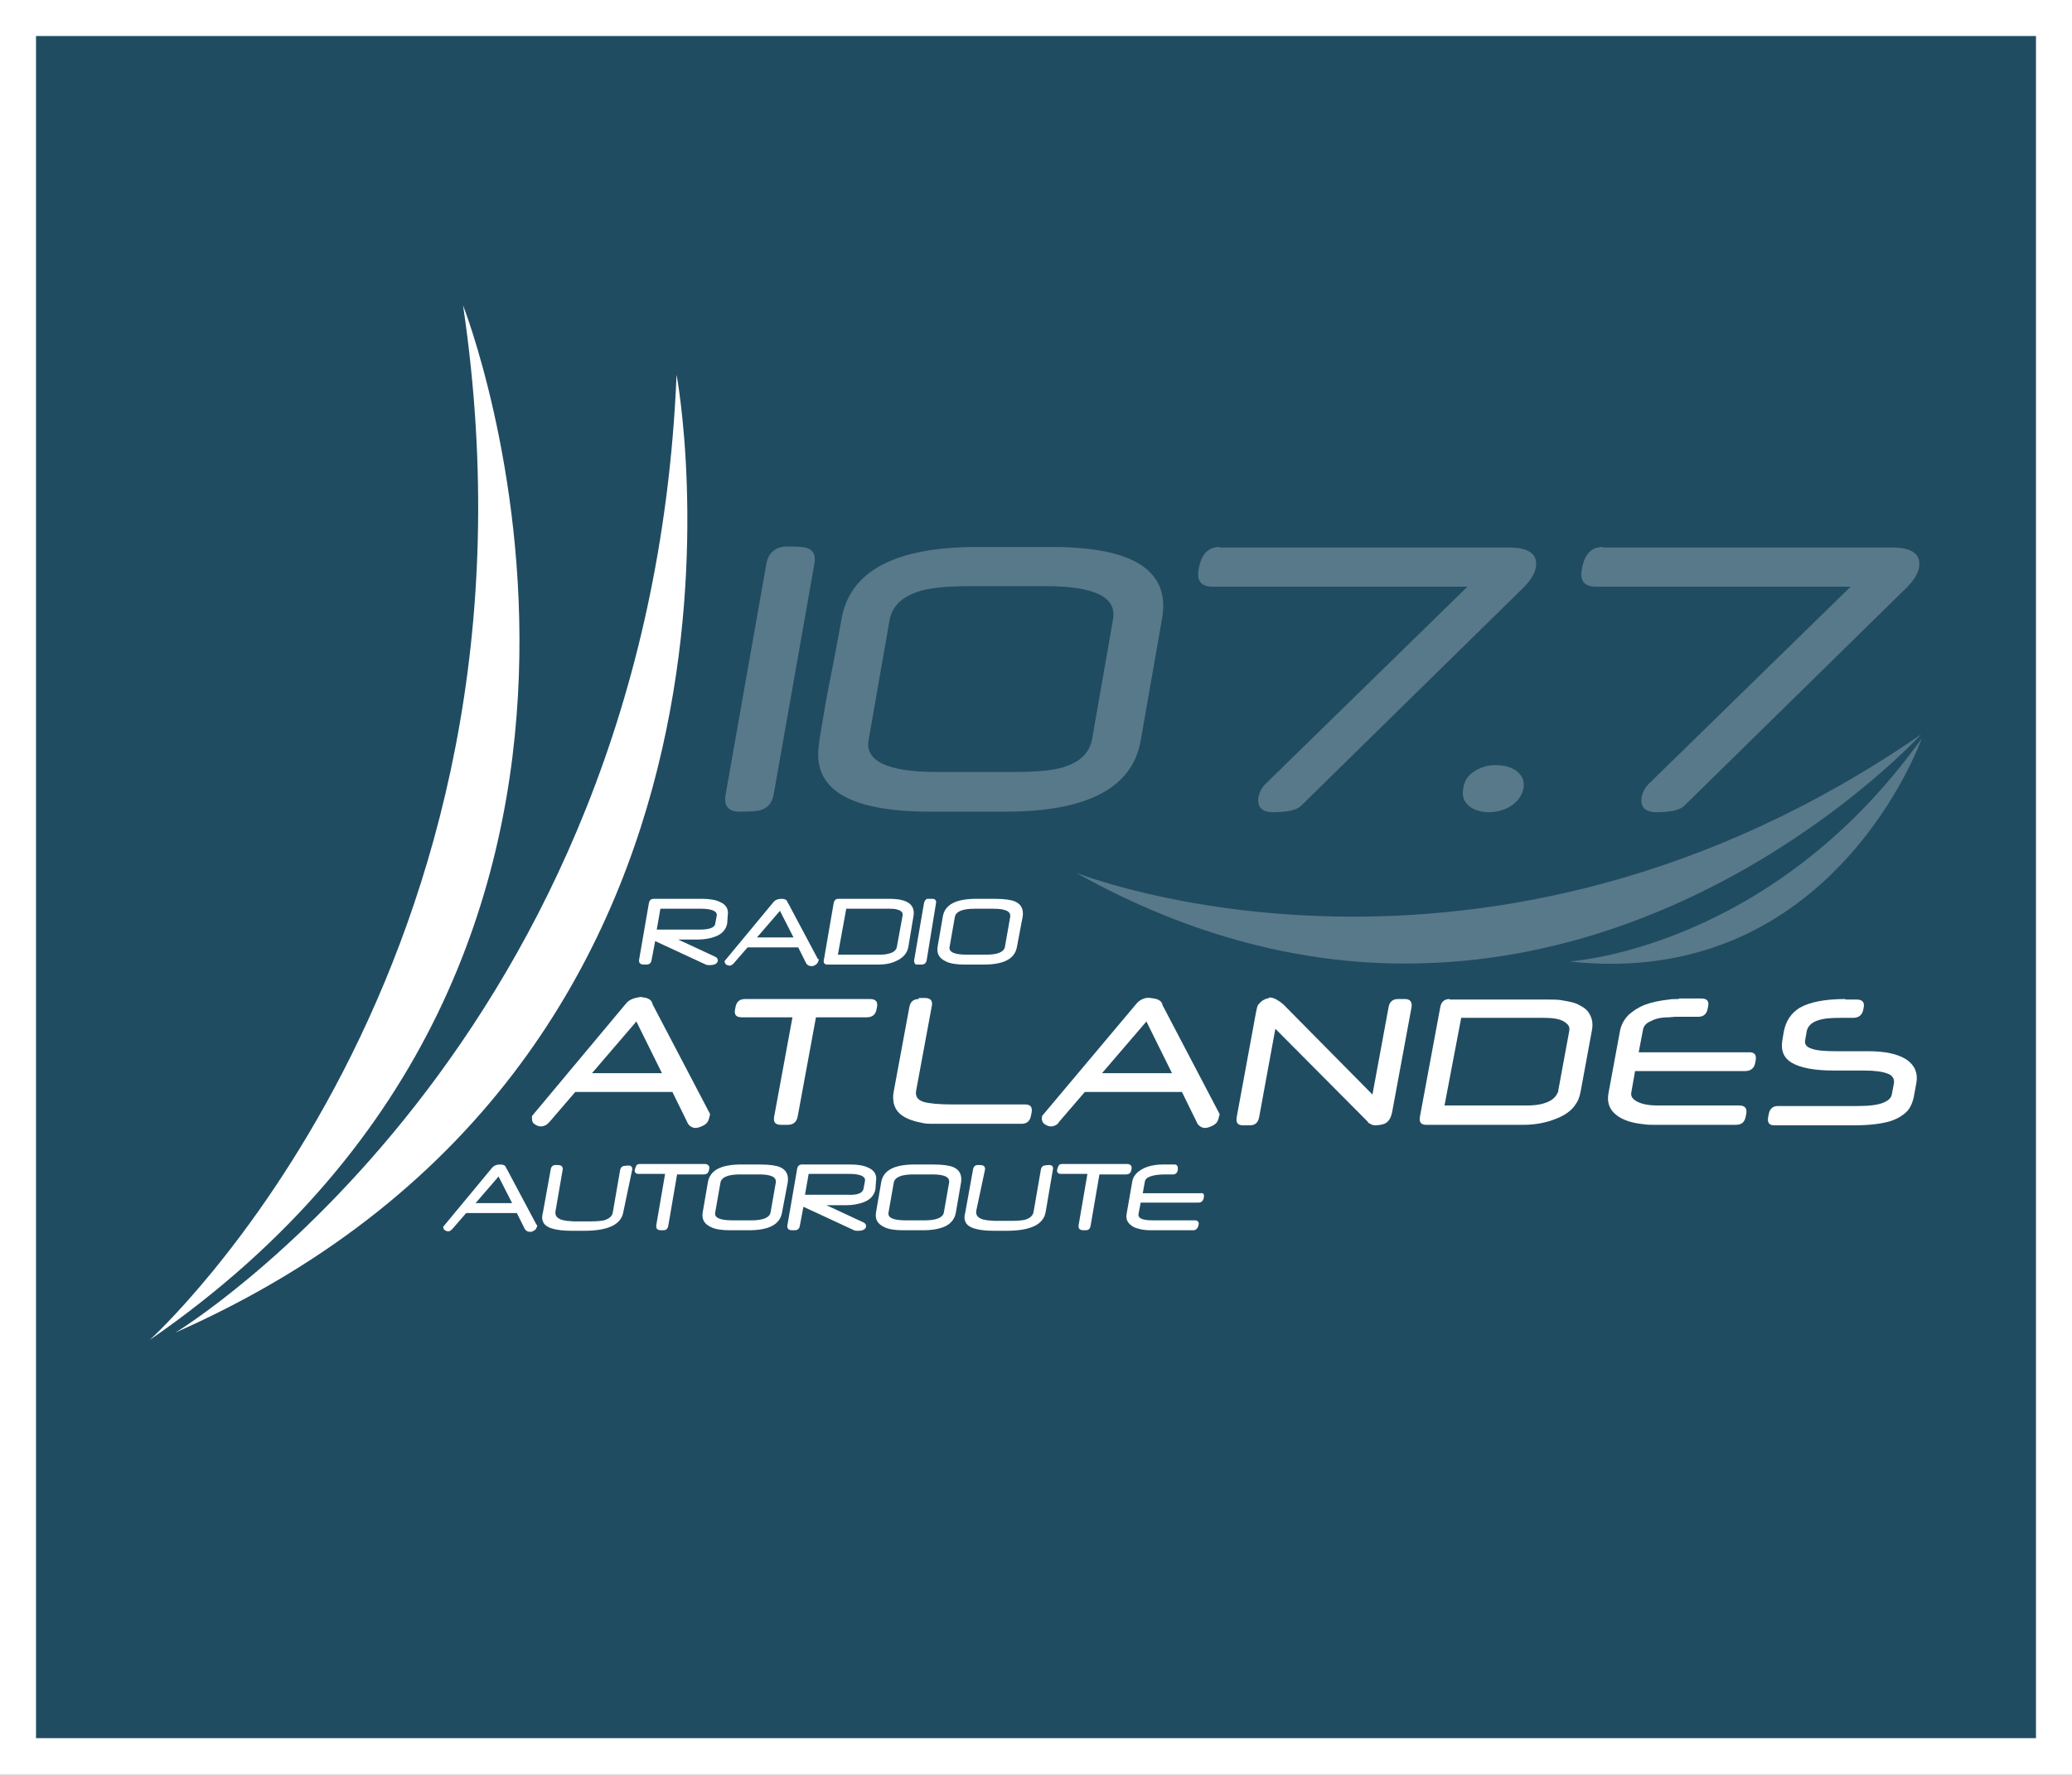 <?xml version="1.0" encoding="utf-8"?>
<!-- Generator: Adobe Illustrator 22.1.0, SVG Export Plug-In . SVG Version: 6.00 Build 0)  -->
<svg version="1.1" id="Calque_1" xmlns="http://www.w3.org/2000/svg" xmlns:xlink="http://www.w3.org/1999/xlink" x="0px" y="0px"
	 viewBox="0 0 396.9 340" style="enable-background:new 0 0 396.9 340;" xml:space="preserve">
<rect x="0" y="0" width="396.9" height="340" fill="#808080" stroke="none"/>
<style type="text/css">
	.st0{fill:#204C62;}
	.st1{fill:#FFFFFF;}
	.st2{opacity:0.5;}
	.st3{opacity:0.5;fill:#FFFFFF;enable-background:new    ;}
	.st4{clip-path:url(#SVGID_14_);}
	.st5{clip-path:url(#SVGID_19_);}
	.st6{clip-path:url(#SVGID_20_);}
	.st7{clip-path:url(#SVGID_26_);}
	.st8{clip-path:url(#SVGID_27_);}
	.st9{clip-path:url(#SVGID_28_);}
</style>
<g id="Calque_3">
	<g>
		<rect x="3.5" y="3.5" class="st0" width="390" height="333.1"/>
		<path class="st1" d="M390,6.9v326.1H6.9V6.9H390 M396.9,0H0v340h396.9V0L396.9,0z"/>
	</g>
</g>
<g id="Calque_2_1_">
	<g>
		<g id="Atlande_2_">
			<path class="st1" d="M121.9,195.7l4.9,9.9h-13.4L121.9,195.7z M121.1,191.4c-0.5,0.2-0.9,0.5-1.3,1L102,213.7
				c0,0-0.1,0.1-0.1,0.2c0,0.1,0,0.1,0,0.2c0,0.3,0,0.5,0.1,0.8s0.4,0.5,0.8,0.7s0.6,0.2,0.9,0.2c0.4,0,0.8-0.2,1.1-0.4
				c0.1-0.1,0.3-0.3,0.5-0.5l4.9-5.7h18.6l2.8,5.7c0.2,0.5,0.4,0.7,0.7,0.9s0.6,0.3,0.9,0.3c0.5,0,1-0.2,1.6-0.5
				c0.3-0.2,0.5-0.3,0.7-0.6s0.3-0.6,0.4-1c0-0.1,0-0.2,0.1-0.3c0-0.1,0-0.2,0-0.3l-11-21c-0.1-0.6-0.5-1-1.2-1.2
				c-0.3-0.1-0.6-0.1-1.1-0.2C122.1,191.1,121.6,191.2,121.1,191.4"/>
			<path class="st1" d="M142.7,191.4c-1,0-1.6,0.5-1.8,1.5l-0.1,0.5c-0.2,1,0.2,1.5,1.3,1.5h9.7l-3.5,19c-0.2,1.1,0.2,1.6,1.3,1.6
				h1.3c1,0,1.7-0.5,1.9-1.6l3.5-19h9.7c1.1,0,1.7-0.5,1.9-1.5l0.1-0.5c0.2-1-0.3-1.5-1.3-1.5H142.7z"/>
			<path class="st1" d="M176,191.4c-1,0-1.6,0.5-1.8,1.5l-3,16.2c-0.2,0.9-0.1,1.6,0,2.3c0.2,0.7,0.5,1.3,0.9,1.7
				c0.8,0.9,2.3,1.6,4.4,2c0.7,0.2,1.5,0.2,2.2,0.2c0.8,0,1.8,0,3.2,0h13.8c1,0,1.6-0.5,1.8-1.6l0.1-0.5c0.2-1.1-0.2-1.6-1.2-1.6
				h-13.9c-2.7,0-4.6-0.2-5.6-0.5c-1.2-0.4-1.6-1.1-1.4-2.2l3-16.2c0.2-1-0.3-1.5-1.3-1.5H176V191.4z"/>
			<path class="st1" d="M219.6,195.7l4.9,9.9h-13.4L219.6,195.7z M218.9,191.4c-0.5,0.2-0.9,0.5-1.3,1l-17.9,21.3
				c0,0-0.1,0.1-0.1,0.2c0,0.1,0,0.1,0,0.2c-0.1,0.3,0,0.5,0.1,0.8s0.4,0.5,0.8,0.7c0.4,0.2,0.6,0.2,0.9,0.2c0.4,0,0.8-0.2,1.1-0.4
				c0.1-0.1,0.3-0.3,0.4-0.5l4.9-5.7h18.6l2.8,5.7c0.2,0.5,0.4,0.7,0.7,0.9s0.6,0.3,0.9,0.3c0.5,0,1-0.2,1.6-0.5
				c0.3-0.2,0.5-0.3,0.7-0.6s0.3-0.6,0.4-1c0-0.1,0-0.2,0.1-0.3c0-0.1,0-0.2,0-0.3l-10.9-20.8c-0.1-0.6-0.5-1-1.2-1.2
				c-0.2-0.1-0.6-0.1-1.1-0.2C219.9,191.1,219.3,191.2,218.9,191.4"/>
			<path class="st1" d="M242.8,191.3c-0.2,0-0.4,0.1-0.6,0.2c-0.4,0.2-0.7,0.4-0.9,0.7c-0.3,0.2-0.4,0.5-0.5,0.8l-0.2,0.9l-3.7,20.1
				c-0.2,1.1,0.2,1.6,1.2,1.6h1.3c1,0,1.6-0.5,1.8-1.6l3.1-16.9l17.3,17.4c0.3,0.3,0.5,0.5,0.5,0.6c0.5,0.3,0.9,0.5,1.2,0.5
				c1,0,1.7-0.2,2.1-0.4c0.7-0.4,1.1-1.2,1.3-2.3l3.7-20c0.1-1-0.3-1.5-1.3-1.5h-1.3c-1,0-1.6,0.5-1.8,1.5l-3.1,16.8l-17.1-17.3
				c-0.4-0.3-0.6-0.5-0.8-0.6c-0.7-0.5-1.3-0.7-1.9-0.7C243.2,191.2,243,191.2,242.8,191.3"/>
			<path class="st1" d="M279.9,195h15.7c1.3,0,2.3,0.1,3,0.3s1.2,0.5,1.5,0.8c0.5,0.4,0.6,0.9,0.5,1.4l-2.1,11.4
				c0,0.3-0.1,0.4-0.2,0.6c-0.4,0.8-1.1,1.4-2.3,1.8c-1.1,0.4-2.3,0.5-3.7,0.5h-15.6L279.9,195z M277.7,191.4c-1,0-1.6,0.5-1.8,1.5
				l-3.9,21c-0.2,1.1,0.2,1.6,1.2,1.6h18.6c2.3,0,4.3-0.4,6.1-1.1c1.9-0.7,3.2-1.7,3.9-2.8l-0.1,0.1c0.6-0.7,0.9-1.6,1.1-2.7
				l2.1-11.4c0.3-1.4,0.1-2.4-0.4-3.3c-0.4-0.8-1.1-1.3-2.1-1.8c-0.7-0.4-1.7-0.6-2.9-0.8c-0.8-0.2-1.8-0.2-3.1-0.2h-18.7V191.4z"/>
			<path class="st1" d="M321.6,191.4c-0.8,0-1.4,0-1.9,0.1c-1.8,0.2-3.3,0.5-4.6,1c-1.3,0.5-2.3,1.2-3.1,1.9c-0.9,0.9-1.5,2-1.7,3.2
				l-2.2,11.9c-0.3,1.7,0.2,3.1,1.5,4.1c0.6,0.5,1.4,0.9,2.3,1.2s2,0.5,3.1,0.6c0.6,0.1,1.2,0.1,1.8,0.1h15.7c1.1,0,1.7-0.5,1.9-1.6
				l0.1-0.5c0.2-1.1-0.3-1.6-1.3-1.6h-15.5c-1.7,0-3-0.2-4-0.7s-1.4-1.1-1.2-1.9l0.7-4h21.1c1,0,1.7-0.5,1.9-1.5l0.1-0.5
				c0.2-1.1-0.2-1.6-1.2-1.6h-21.2l0.8-4.2c0.1-0.8,0.6-1.4,1.6-1.8c0.9-0.5,2.1-0.7,3.4-0.7l1.2-0.1h4.4c1,0,1.6-0.5,1.8-1.5
				l0.1-0.5c0.2-1-0.2-1.5-1.3-1.5h-4.3V191.4z"/>
			<path class="st1" d="M353.5,191.4c-4,0-6.9,0.6-8.8,1.7c-1.6,1-2.6,2.5-3,4.5l-0.3,1.8c-0.3,1.9,0.3,3.3,1.8,4.2
				c1.7,1,4.4,1.5,8.1,1.5h5.8c2,0,3.5,0.2,4.5,0.6c0.9,0.3,1.3,1,1.2,1.8l-0.4,2.1c-0.1,0.7-0.6,1.2-1.5,1.6
				c-1.1,0.5-2.8,0.7-5.1,0.7h-15.2c-1,0-1.6,0.5-1.8,1.6l-0.1,0.5c-0.2,1.1,0.2,1.6,1.2,1.6h15.2c3,0,5.3-0.3,7-0.8
				c1.5-0.5,2.6-1.2,3.4-2.1c0.6-0.8,1-1.8,1.2-3.1l0.4-2.2c0.3-1.8-0.3-3.3-1.9-4.4c-1.7-1.1-4.1-1.6-7.4-1.6H352
				c-2.3,0-4-0.1-5-0.5c-1-0.3-1.4-0.9-1.2-1.7l0.3-1.7c0.2-0.9,0.9-1.6,2.1-2c1.1-0.4,2.6-0.5,4.5-0.5h2.3c1,0,1.7-0.5,1.9-1.5
				l0.1-0.5c0.2-1-0.3-1.5-1.3-1.5h-2.2V191.4z"/>
		</g>
		<g id="cote_2_">
			<g>
				<path id="cote_2_2_" class="st1" d="M28.7,256.7L28.7,256.7c108.5-74.9,60-198.2,60-198.2C107.5,185.5,28.7,256.7,28.7,256.7"/>
			</g>
			<g>
				<path id="cote1_2_" class="st1" d="M33.6,255.3L33.6,255.3c120.6-53.3,96-183.5,96-183.5C124.3,200.1,33.7,255.3,33.6,255.3"/>
			</g>
			<g>
				<defs>
					<path id="SVGID_6_" d="M28.7,256.7L28.7,256.7c108.5-74.9,60-198.2,60-198.2C107.5,185.5,28.7,256.7,28.7,256.7"/>
				</defs>
				<clipPath id="SVGID_7_">
					<use xlink:href="#SVGID_6_"  style="overflow:visible;"/>
				</clipPath>
			</g>
		</g>
		<g id="vagues_2_" class="st2">
			<g>
				<path id="vague2_2_" class="st3" d="M206.1,167.2c22.5,12.6,43.8,17.4,63,17.4h0.4c58.4-0.1,98.3-43.7,98.5-43.9
					C284.3,198.4,206.1,167.2,206.1,167.2"/>
			</g>
			<g>
				<path id="vague1_2_" class="st3" d="M300.6,184.2c50.5,5.6,67.5-42.7,67.5-42.7C339.1,182,300.6,184.2,300.6,184.2"/>
			</g>
			<g>
				<defs>
					<path id="SVGID_8_" d="M206.1,167.2c22.5,12.6,43.8,17.4,63,17.4h0.4c58.4-0.1,98.3-43.7,98.5-43.9
						C284.3,198.4,206.1,167.2,206.1,167.2"/>
				</defs>
				<clipPath id="SVGID_9_">
					<use xlink:href="#SVGID_8_"  style="overflow:visible;"/>
				</clipPath>
			</g>
		</g>
		<g id="_x31_07.7_2_" class="st2">
			<g>
				<path id="SVGID_1_" class="st3" d="M146.8,108l-7.8,44.2c-0.4,2.2,0.5,3.3,2.7,3.3c2.1,0,3.5-0.1,4-0.3c1.4-0.4,2.2-1.4,2.5-3
					L156,108c0.3-1.6-0.2-2.6-1.4-3c-0.5-0.2-1.8-0.3-4-0.3C148.5,104.8,147.2,105.9,146.8,108"/>
			</g>
			<g>
				<path id="SVGID_2_" class="st3" d="M166.4,141.7l4-22.9c0.5-2.8,2.6-4.7,6.3-5.7c1.9-0.5,4.9-0.8,8.9-0.8h14.7
					c9.4,0,13.7,2.1,12.9,6.4l-4,22.9c-0.5,2.8-2.6,4.7-6.3,5.6c-1.5,0.4-4.4,0.7-8.8,0.7h-14.7C170,147.9,165.6,145.8,166.4,141.7
					 M187.1,104.8c-15.6,0-24.3,4.6-25.9,13.8c-0.4,2.1-0.9,5.1-1.7,9.1c-0.8,4.1-1.4,7.1-1.7,9.1c-0.5,3-0.9,5.1-1,6.4
					c-0.9,8.2,6.2,12.3,21.4,12.3h14.4c15.6,0,24.3-4.5,25.9-13.6l4.1-23.4c1.6-9.1-5.4-13.7-21-13.7
					C201.6,104.8,187.1,104.8,187.1,104.8z"/>
			</g>
			<g>
				<path id="SVGID_3_" class="st3" d="M233.6,104.8c-2.2,0-3.5,1.4-4,4.3c-0.4,2.2,0.5,3.3,2.7,3.3h48.8l-38.7,37.8
					c-0.7,0.7-1.1,1.5-1.3,2.3c-0.4,2.1,0.6,3.1,2.8,3.1c2.7,0,4.5-0.4,5.3-1.2l42.6-41.8c1.4-1.4,2.2-2.7,2.4-3.9
					c0.4-2.5-1.3-3.8-5.1-3.8h-55.5V104.8z"/>
			</g>
			<g>
				<path id="SVGID_4_" class="st3" d="M282.7,147.6c-1.4,0.8-2.2,1.9-2.4,3.4c-0.3,1.5,0.1,2.6,1.2,3.5c0.9,0.7,2.2,1.1,3.7,1.1
					s2.9-0.4,4.1-1.1c1.4-0.9,2.2-2,2.5-3.4c0.3-1.4-0.2-2.5-1.3-3.4c-1-0.7-2.3-1.1-3.7-1.1C285.3,146.5,283.9,146.9,282.7,147.6"
					/>
			</g>
			<g>
				<path id="SVGID_5_" class="st3" d="M307,104.8c-2.2,0-3.5,1.4-4,4.3c-0.4,2.2,0.5,3.3,2.7,3.3h48.8l-38.7,37.8
					c-0.7,0.7-1.1,1.5-1.3,2.3c-0.4,2.1,0.6,3.1,2.8,3.1c2.7,0,4.5-0.4,5.3-1.2l42.6-41.8c1.4-1.4,2.2-2.7,2.4-3.9
					c0.4-2.5-1.3-3.8-5.1-3.8H307V104.8z"/>
			</g>
			<g>
				<defs>
					<path id="SVGID_10_" d="M146.8,108l-7.8,44.2c-0.4,2.2,0.5,3.3,2.7,3.3c2.1,0,3.5-0.1,4-0.3c1.4-0.4,2.2-1.4,2.5-3L156,108
						c0.3-1.6-0.2-2.6-1.4-3c-0.5-0.2-1.8-0.3-4-0.3C148.5,104.8,147.2,105.9,146.8,108"/>
				</defs>
				<clipPath id="SVGID_11_">
					<use xlink:href="#SVGID_10_"  style="overflow:visible;"/>
				</clipPath>
			</g>
			<g>
				<defs>
					<path id="SVGID_12_" d="M146.8,108l-7.8,44.2c-0.4,2.2,0.5,3.3,2.7,3.3c2.1,0,3.5-0.1,4-0.3c1.4-0.4,2.2-1.4,2.5-3L156,108
						c0.3-1.6-0.2-2.6-1.4-3c-0.5-0.2-1.8-0.3-4-0.3C148.5,104.8,147.2,105.9,146.8,108"/>
				</defs>
				<defs>
					<path id="SVGID_13_" d="M166.4,141.7l4-22.9c0.5-2.8,2.6-4.7,6.3-5.7c1.9-0.5,4.9-0.8,8.9-0.8h14.7c9.4,0,13.7,2.1,12.9,6.4
						l-4,22.9c-0.5,2.8-2.6,4.7-6.3,5.6c-1.5,0.4-4.4,0.7-8.8,0.7h-14.7C170,147.9,165.6,145.8,166.4,141.7 M187.1,104.8
						c-15.6,0-24.3,4.6-25.9,13.8c-0.4,2.1-0.9,5.1-1.7,9.1c-0.8,4.1-1.4,7.1-1.7,9.1c-0.5,3-0.9,5.1-1,6.4
						c-0.9,8.2,6.2,12.3,21.4,12.3h14.4c15.6,0,24.3-4.5,25.9-13.6l4.1-23.4c1.6-9.1-5.4-13.7-21-13.7
						C201.6,104.8,187.1,104.8,187.1,104.8z"/>
				</defs>
				<clipPath id="SVGID_14_">
					<use xlink:href="#SVGID_12_"  style="overflow:visible;"/>
				</clipPath>
				<clipPath id="SVGID_15_" class="st4">
					<use xlink:href="#SVGID_13_"  style="overflow:visible;"/>
				</clipPath>
			</g>
			<g>
				<defs>
					<path id="SVGID_16_" d="M146.8,108l-7.8,44.2c-0.4,2.2,0.5,3.3,2.7,3.3c2.1,0,3.5-0.1,4-0.3c1.4-0.4,2.2-1.4,2.5-3L156,108
						c0.3-1.6-0.2-2.6-1.4-3c-0.5-0.2-1.8-0.3-4-0.3C148.5,104.8,147.2,105.9,146.8,108"/>
				</defs>
				<defs>
					<path id="SVGID_17_" d="M166.4,141.7l4-22.9c0.5-2.8,2.6-4.7,6.3-5.7c1.9-0.5,4.9-0.8,8.9-0.8h14.7c9.4,0,13.7,2.1,12.9,6.4
						l-4,22.9c-0.5,2.8-2.6,4.7-6.3,5.6c-1.5,0.4-4.4,0.7-8.8,0.7h-14.7C170,147.9,165.6,145.8,166.4,141.7 M187.1,104.8
						c-15.6,0-24.3,4.6-25.9,13.8c-0.4,2.1-0.9,5.1-1.7,9.1c-0.8,4.1-1.4,7.1-1.7,9.1c-0.5,3-0.9,5.1-1,6.4
						c-0.9,8.2,6.2,12.3,21.4,12.3h14.4c15.6,0,24.3-4.5,25.9-13.6l4.1-23.4c1.6-9.1-5.4-13.7-21-13.7
						C201.6,104.8,187.1,104.8,187.1,104.8z"/>
				</defs>
				<defs>
					<path id="SVGID_18_" d="M233.6,104.8c-2.2,0-3.5,1.4-4,4.3c-0.4,2.2,0.5,3.3,2.7,3.3h48.8l-38.7,37.8c-0.7,0.7-1.1,1.5-1.3,2.3
						c-0.4,2.1,0.6,3.1,2.8,3.1c2.7,0,4.5-0.4,5.3-1.2l42.6-41.8c1.4-1.4,2.2-2.7,2.4-3.9c0.4-2.5-1.3-3.8-5.1-3.8h-55.5V104.8z"/>
				</defs>
				<clipPath id="SVGID_19_">
					<use xlink:href="#SVGID_16_"  style="overflow:visible;"/>
				</clipPath>
				<clipPath id="SVGID_20_" class="st5">
					<use xlink:href="#SVGID_17_"  style="overflow:visible;"/>
				</clipPath>
				<clipPath id="SVGID_21_" class="st6">
					<use xlink:href="#SVGID_18_"  style="overflow:visible;"/>
				</clipPath>
			</g>
			<g>
				<defs>
					<path id="SVGID_22_" d="M146.8,108l-7.8,44.2c-0.4,2.2,0.5,3.3,2.7,3.3c2.1,0,3.5-0.1,4-0.3c1.4-0.4,2.2-1.4,2.5-3L156,108
						c0.3-1.6-0.2-2.6-1.4-3c-0.5-0.2-1.8-0.3-4-0.3C148.5,104.8,147.2,105.9,146.8,108"/>
				</defs>
				<defs>
					<path id="SVGID_23_" d="M166.4,141.7l4-22.9c0.5-2.8,2.6-4.7,6.3-5.7c1.9-0.5,4.9-0.8,8.9-0.8h14.7c9.4,0,13.7,2.1,12.9,6.4
						l-4,22.9c-0.5,2.8-2.6,4.7-6.3,5.6c-1.5,0.4-4.4,0.7-8.8,0.7h-14.7C170,147.9,165.6,145.8,166.4,141.7 M187.1,104.8
						c-15.6,0-24.3,4.6-25.9,13.8c-0.4,2.1-0.9,5.1-1.7,9.1c-0.8,4.1-1.4,7.1-1.7,9.1c-0.5,3-0.9,5.1-1,6.4
						c-0.9,8.2,6.2,12.3,21.4,12.3h14.4c15.6,0,24.3-4.5,25.9-13.6l4.1-23.4c1.6-9.1-5.4-13.7-21-13.7
						C201.6,104.8,187.1,104.8,187.1,104.8z"/>
				</defs>
				<defs>
					<path id="SVGID_24_" d="M233.6,104.8c-2.2,0-3.5,1.4-4,4.3c-0.4,2.2,0.5,3.3,2.7,3.3h48.8l-38.7,37.8c-0.7,0.7-1.1,1.5-1.3,2.3
						c-0.4,2.1,0.6,3.1,2.8,3.1c2.7,0,4.5-0.4,5.3-1.2l42.6-41.8c1.4-1.4,2.2-2.7,2.4-3.9c0.4-2.5-1.3-3.8-5.1-3.8h-55.5V104.8z"/>
				</defs>
				<defs>
					<path id="SVGID_25_" d="M282.7,147.6c-1.4,0.8-2.2,1.9-2.4,3.4c-0.3,1.5,0.1,2.6,1.2,3.5c0.9,0.7,2.2,1.1,3.7,1.1
						s2.9-0.4,4.1-1.1c1.4-0.9,2.2-2,2.5-3.4c0.3-1.4-0.2-2.5-1.3-3.4c-1-0.7-2.3-1.1-3.7-1.1C285.3,146.5,283.9,146.9,282.7,147.6"
						/>
				</defs>
				<clipPath id="SVGID_26_">
					<use xlink:href="#SVGID_22_"  style="overflow:visible;"/>
				</clipPath>
				<clipPath id="SVGID_27_" class="st7">
					<use xlink:href="#SVGID_23_"  style="overflow:visible;"/>
				</clipPath>
				<clipPath id="SVGID_28_" class="st8">
					<use xlink:href="#SVGID_24_"  style="overflow:visible;"/>
				</clipPath>
				<clipPath id="SVGID_29_" class="st9">
					<use xlink:href="#SVGID_25_"  style="overflow:visible;"/>
				</clipPath>
			</g>
		</g>
		<g id="Radio_Autoroute_2_">
			<path class="st1" d="M139.3,176.9c-0.2,1.1-0.9,2-2.2,2.5c-1,0.4-2.2,0.6-3.4,0.6h-3.8l7.1,3.3c0.4,0.2,0.5,0.4,0.5,0.8
				c-0.1,0.5-0.6,0.8-1.5,0.8c-0.4,0-0.6,0-0.8-0.1l-9.7-4.5l-0.7,3.7c-0.1,0.5-0.4,0.8-1,0.8s-0.9,0-1-0.1
				c-0.3-0.1-0.4-0.4-0.4-0.7l1.9-11c0.1-0.5,0.4-0.8,0.9-0.8h9.3c1.4,0,2.6,0.2,3.4,0.6c1.2,0.5,1.7,1.4,1.5,2.6L139.3,176.9z
				 M137,177l0.3-1.6c0.1-0.8-0.9-1.3-3-1.3h-7.8l-0.7,4h8.2C135.9,178.1,136.9,177.7,137,177"/>
			<path class="st1" d="M156.8,184c-0.1,0.3-0.2,0.6-0.5,0.8s-0.5,0.3-0.9,0.3s-0.8-0.2-1-0.6l-1.5-3h-9.7l-2.6,3
				c-0.3,0.3-0.5,0.5-0.8,0.5s-0.5-0.1-0.7-0.2c-0.2-0.2-0.3-0.4-0.3-0.6c0-0.1,0-0.1,0.1-0.2l9.2-11.1c0.4-0.5,0.9-0.7,1.7-0.7
				c0.5,0,0.9,0.2,1,0.5c0,0,0,0,0,0.1c0,0,0,0.1,0.1,0.1l5.8,10.9C156.9,183.7,156.9,183.8,156.8,184 M152,179.6l-2.6-5.1l-4.4,5.1
				H152z"/>
			<path class="st1" d="M174,181.4c-0.2,1.2-1,2.1-2.3,2.7c-1,0.5-2.2,0.7-3.5,0.7h-9.7c-0.5,0-0.8-0.3-0.7-0.8l1.9-11
				c0.1-0.5,0.4-0.8,0.9-0.8h9.8c3.4,0,4.9,1.1,4.6,3.2L174,181.4z M171.8,181.4l1.1-6c0.1-0.5-0.2-0.9-0.9-1.1
				c-0.5-0.2-1.1-0.2-1.7-0.2h-8.2l-1.6,8.8h8.2c0.7,0,1.3-0.1,1.9-0.3S171.7,182,171.8,181.4"/>
			<path class="st1" d="M177.5,184c-0.1,0.5-0.4,0.8-1,0.8c-0.2,0-0.4,0-0.6,0c-0.2,0-0.3,0-0.4,0c-0.3-0.1-0.4-0.4-0.4-0.8l1.9-11
				c0.1-0.4,0.3-0.7,0.6-0.8c0.1,0,0.2,0,0.4,0s0.4,0,0.6,0c0.5,0,0.8,0.3,0.7,0.8L177.5,184z"/>
			<path class="st1" d="M194.8,181.4c-0.4,2.3-2.5,3.4-6.4,3.4h-3.6c-1.6,0-2.8-0.2-3.6-0.6c-1.3-0.6-1.8-1.5-1.6-2.8l1-5.8
				c0.4-2.3,2.5-3.4,6.4-3.4h3.6c1.8,0,3.1,0.2,3.8,0.5c1.2,0.5,1.7,1.5,1.5,2.9L194.8,181.4z M192.5,181.4l1-5.7
				c0.2-1.1-0.9-1.6-3.2-1.6h-3.6c-2.3,0-3.6,0.5-3.8,1.6l-1,5.7c-0.2,1,0.9,1.5,3.3,1.5h3.7C191.1,182.9,192.3,182.4,192.5,181.4"
				/>
			<path class="st1" d="M102.9,234.9c-0.1,0.3-0.2,0.6-0.5,0.8s-0.5,0.3-0.9,0.3s-0.8-0.2-1-0.6l-1.5-3h-9.7l-2.6,3
				c-0.3,0.3-0.5,0.5-0.8,0.5s-0.5-0.1-0.7-0.2c-0.2-0.2-0.3-0.4-0.3-0.6c0-0.1,0-0.1,0.1-0.2l9.2-11.1c0.4-0.5,0.9-0.7,1.7-0.7
				c0.5,0,0.9,0.2,1,0.5c0,0,0,0,0,0.1c0,0,0,0.1,0.1,0.1l5.8,10.9C102.9,234.6,102.9,234.7,102.9,234.9 M98.1,230.5l-2.6-5.1
				l-4.4,5.1H98.1z"/>
			<path class="st1" d="M119.4,232.2c-0.4,2.4-2.9,3.6-7.5,3.6c-0.1,0-0.3,0-0.5,0s-0.5,0-0.7,0s-0.5,0-0.7,0s-0.4,0-0.5,0
				c-3.2,0-5.1-0.6-5.5-1.8c-0.2-0.4-0.2-1,0-1.7l1.5-8.3c0.1-0.5,0.4-0.8,0.9-0.8s0.8,0,1,0.1c0.3,0.1,0.4,0.4,0.4,0.7l-1.4,8.1
				c-0.1,0.8,0.3,1.3,1.2,1.6c0.3,0.1,0.6,0.1,1,0.2c0.4,0,0.9,0.1,1.4,0.1h3.2c1.2,0,2-0.1,2.5-0.2c1-0.3,1.6-0.8,1.7-1.6l1.4-8.1
				c0.1-0.4,0.3-0.6,0.6-0.7c0.1,0,0.5-0.1,1-0.1s0.8,0.3,0.7,0.8L119.4,232.2z"/>
			<path class="st1" d="M135.8,224.2c-0.1,0.5-0.4,0.8-1,0.8h-5.1l-1.7,9.9c-0.1,0.5-0.4,0.8-0.9,0.8s-0.9,0-1-0.1
				c-0.3-0.1-0.4-0.3-0.4-0.8l1.7-9.9h-5.1c-0.5,0-0.8-0.3-0.7-0.8c0.1-0.4,0.2-0.6,0.3-0.8c0.1-0.2,0.4-0.3,0.7-0.3h12.5
				C135.8,223.1,136,223.5,135.8,224.2"/>
			<path class="st1" d="M149.8,232.3c-0.4,2.3-2.5,3.4-6.4,3.4h-3.6c-1.6,0-2.8-0.2-3.6-0.6c-1.3-0.6-1.8-1.5-1.6-2.8l1-5.8
				c0.4-2.3,2.5-3.4,6.4-3.4h3.6c1.8,0,3.1,0.2,3.8,0.5c1.2,0.5,1.7,1.5,1.5,2.9L149.8,232.3z M147.6,232.3l1-5.7
				c0.2-1.1-0.9-1.6-3.2-1.6h-3.6c-2.3,0-3.6,0.5-3.8,1.6l-1,5.7c-0.2,1,0.9,1.5,3.3,1.5h3.7C146.1,233.8,147.4,233.3,147.6,232.3"
				/>
			<path class="st1" d="M167.7,227.8c-0.2,1.1-0.9,2-2.2,2.5c-1,0.4-2.2,0.6-3.4,0.6h-3.8l7.1,3.3c0.4,0.2,0.5,0.4,0.5,0.8
				c-0.1,0.5-0.6,0.8-1.5,0.8c-0.4,0-0.6,0-0.8-0.1l-9.7-4.5l-0.7,3.7c-0.1,0.5-0.4,0.8-1,0.8s-0.9,0-1-0.1
				c-0.3-0.1-0.4-0.4-0.4-0.7l1.9-11c0.1-0.5,0.4-0.8,0.9-0.8h9.3c1.4,0,2.6,0.2,3.4,0.6c1.2,0.5,1.7,1.4,1.5,2.6L167.7,227.8z
				 M165.4,227.8l0.3-1.6c0.1-0.8-0.9-1.3-3-1.3h-7.8l-0.7,4h8.2C164.2,229,165.2,228.6,165.4,227.8"/>
			<path class="st1" d="M183.1,232.3c-0.4,2.3-2.5,3.4-6.4,3.4H173c-1.6,0-2.8-0.2-3.6-0.6c-1.3-0.6-1.8-1.5-1.6-2.8l1-5.8
				c0.4-2.3,2.5-3.4,6.4-3.4h3.6c1.8,0,3.1,0.2,3.8,0.5c1.2,0.5,1.7,1.5,1.5,2.9L183.1,232.3z M180.8,232.3l1-5.7
				c0.2-1.1-0.9-1.6-3.2-1.6H175c-2.3,0-3.6,0.5-3.8,1.6l-1,5.7c-0.2,1,0.9,1.5,3.3,1.5h3.7C179.3,233.8,180.6,233.3,180.8,232.3"/>
			<path class="st1" d="M200.3,232.2c-0.4,2.4-2.9,3.6-7.5,3.6c-0.1,0-0.3,0-0.5,0s-0.5,0-0.7,0s-0.5,0-0.7,0s-0.4,0-0.5,0
				c-3.2,0-5.1-0.6-5.5-1.8c-0.2-0.4-0.2-1,0-1.7l1.5-8.3c0.1-0.5,0.4-0.8,0.9-0.8s0.8,0,1,0.1c0.3,0.1,0.4,0.4,0.4,0.7l-1.7,8
				c-0.1,0.8,0.3,1.3,1.2,1.6c0.3,0.1,0.6,0.1,1,0.2c0.4,0,0.9,0.1,1.4,0.1h3.2c1.2,0,2-0.1,2.5-0.2c1-0.3,1.6-0.8,1.7-1.6l1.4-8.1
				c0.1-0.4,0.3-0.6,0.6-0.7c0.1,0,0.5-0.1,1-0.1s0.8,0.3,0.7,0.8L200.3,232.2z"/>
			<path class="st1" d="M216.7,224.2c-0.1,0.5-0.4,0.8-1,0.8h-5.1l-1.7,9.9c-0.1,0.5-0.4,0.8-0.9,0.8s-0.9,0-1-0.1
				c-0.3-0.1-0.4-0.3-0.4-0.8l1.7-9.9h-5.1c-0.5,0-0.8-0.3-0.7-0.8c0.1-0.4,0.2-0.6,0.3-0.8s0.4-0.3,0.7-0.3H216
				C216.7,223.1,216.9,223.5,216.7,224.2"/>
			<path class="st1" d="M230.6,229.4c-0.1,0.7-0.5,1-1,1h-11.1l-0.4,2.1c-0.2,0.9,0.7,1.3,2.7,1.3h8.1c0.5,0,0.8,0.3,0.7,0.8
				c-0.1,0.7-0.5,1.1-1,1.1h-8.2c-1.2,0-2.3-0.2-3.2-0.6c-1.1-0.6-1.6-1.4-1.4-2.5l1.1-6.3c0.1-0.6,0.4-1.1,0.9-1.6
				c1.1-1,2.7-1.6,5-1.6h2.2c0.5,0,0.7,0.4,0.6,1.1c-0.1,0.5-0.4,0.8-0.9,0.8h-0.3h-0.2h-0.1c-0.1,0-0.1,0-0.1,0c-0.2,0-0.3,0-0.4,0
				c-0.1,0-0.2,0-0.3,0c-2.5,0-3.9,0.5-4,1.4l-0.4,2.2H230C230.5,228.5,230.7,228.8,230.6,229.4"/>
		</g>
	</g>
</g>
</svg>
